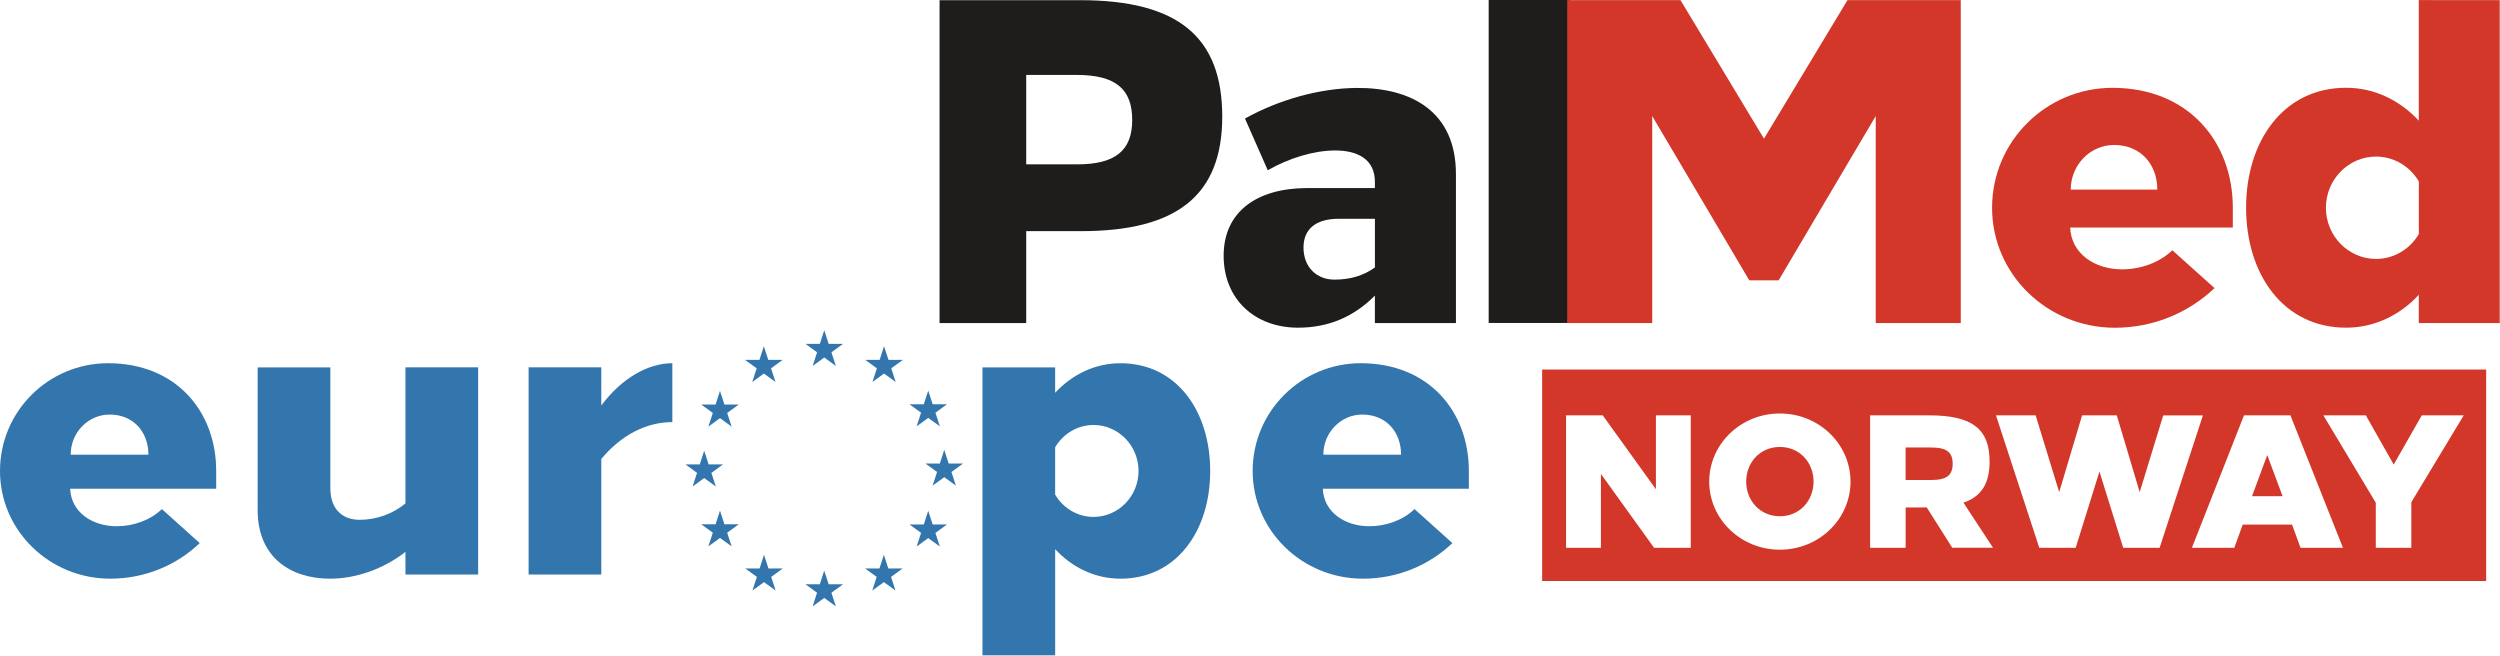 <?xml version="1.0" encoding="UTF-8"?> <svg xmlns="http://www.w3.org/2000/svg" width="1574" height="413" viewBox="0 0 1574 413" fill="none"><path d="M136.117 296.509V307.693H44.166C44.756 322.574 58.189 331.3 73.374 331.319C83.93 331.338 94.619 327.585 101.917 320.516L125.752 341.932C111.215 355.803 91.323 364.339 69.43 364.339C31.19 364.339 0 334.082 0 296.509C0 258.935 30.562 228.679 68.059 228.679C110.776 228.679 136.117 258.935 136.117 296.509ZM44.509 286.258H93.438C93.438 272.216 84.292 261.012 68.973 261.012C55.56 261.012 44.509 272.273 44.509 286.258Z" fill="#3276AD"></path><path d="M207.986 307.407C207.986 320.364 215.379 327.261 226.392 327.261C237.042 327.261 247.236 323.584 255.276 316.953V231.289H301.043V361.729H255.276V347.457C241.329 358.337 223.953 364.339 207.853 364.339C182.626 364.339 162.22 350.639 162.22 321.259V231.308H207.986V307.407Z" fill="#3276AD"></path><path d="M423.308 265.757C406.713 265.757 390.956 274.064 378.571 288.964V361.709H332.805V231.27H378.571V255.296C391.432 238.11 407.932 228.679 423.308 228.679V265.757Z" fill="#3276AD"></path><path d="M761.945 296.509C761.945 334.063 740.948 364.339 705.414 364.339C689.504 364.339 674.985 357.327 664.335 345.743V412.601H618.568V231.308H664.316V247.294C675.062 235.728 689.485 228.698 705.395 228.698C740.948 228.679 761.945 258.935 761.945 296.509ZM664.316 281.628V311.37C669.231 319.811 678.263 325.451 688.494 325.451C704.042 325.451 716.827 312.513 716.827 296.509C716.827 280.504 704.042 267.567 688.494 267.567C678.282 267.567 669.25 273.206 664.316 281.628Z" fill="#3276AD"></path><path d="M924.793 296.509V307.693H832.842C833.432 322.574 846.865 331.3 862.031 331.319C872.587 331.338 883.276 327.585 890.592 320.516L914.428 341.932C899.871 355.803 879.999 364.339 858.106 364.339C819.847 364.339 788.676 334.082 788.676 296.509C788.676 258.935 819.237 228.679 856.734 228.679C899.452 228.679 924.793 258.935 924.793 296.509ZM833.184 286.258H882.114C882.114 272.216 872.968 261.012 857.649 261.012C844.235 261.012 833.184 272.273 833.184 286.258Z" fill="#3276AD"></path><path d="M518.937 207.91L521.738 216.503H530.788L523.472 221.819L526.272 230.412L518.956 225.097L511.639 230.412L514.44 221.819L507.124 216.503H516.174L518.937 207.91ZM553.824 226.583H544.773L552.09 231.899L549.289 240.492L556.605 235.176L563.922 240.492L561.121 231.899L568.438 226.583H559.387L556.586 217.99L553.824 226.583ZM581.642 254.515H572.591L579.908 259.831L577.107 268.424L584.423 263.108L591.74 268.424L588.939 259.831L596.255 254.515H587.205L584.404 245.922L581.642 254.515ZM591.721 291.84H582.67L589.987 297.156L587.186 305.75L594.503 300.434L601.819 305.75L599.018 297.156L606.335 291.84H597.284L594.484 283.248L591.721 291.84ZM581.642 330.195H572.591L579.908 335.511L577.107 344.104L584.423 338.788L591.74 344.104L588.939 335.511L596.255 330.195H587.205L584.404 321.602L581.642 330.195ZM553.709 357.899H544.659L551.975 363.214L549.175 371.808L556.491 366.492L563.808 371.808L561.007 363.214L568.323 357.899H559.273L556.472 349.306L553.709 357.899ZM516.155 367.863H507.105L514.421 373.179L511.62 381.772L518.937 376.457L526.253 381.772L523.453 373.179L530.769 367.863H521.719L518.918 359.27L516.155 367.863ZM478.258 357.899H469.208L476.524 363.214L473.723 371.808L481.04 366.492L488.356 371.808L485.555 363.214L492.872 357.899H483.822L481.021 349.306L478.258 357.899ZM450.535 330.081H441.485L448.801 335.397L446.001 343.99L453.317 338.674L460.634 343.99L457.833 335.397L465.149 330.081H456.099L453.298 321.488L450.535 330.081ZM440.589 292.374H431.539L438.856 297.69L436.055 306.302L443.371 300.986L450.688 306.302L447.887 297.709L455.203 292.393H446.153L443.352 283.8L440.589 292.374ZM450.535 254.686H441.485L448.801 260.002L446.001 268.595L453.317 263.279L460.634 268.595L457.833 260.002L465.149 254.686H456.099L453.298 246.093L450.535 254.686ZM478.144 226.583H469.093L476.41 231.899L473.609 240.492L480.925 235.176L488.242 240.492L485.441 231.899L492.758 226.583H483.707L480.906 217.99L478.144 226.583Z" fill="#3276AD"></path><path d="M1141.81 303.216C1141.81 315.276 1133.05 325.032 1120.61 325.032C1108.16 325.032 1099.4 315.257 1099.4 303.216C1099.4 291.174 1108.16 281.399 1120.61 281.399C1133.05 281.399 1141.81 291.155 1141.81 303.216ZM1215.87 281.742H1199.77V302.206H1215.87C1225.68 302.206 1229.4 299.195 1229.4 291.974C1229.4 284.753 1225.68 281.742 1215.87 281.742ZM1417.88 312.418H1437.12L1427.46 286.506L1417.88 312.418ZM1565.29 232.661V365.806H970.922V232.661H1565.29ZM1064.51 261.508H1042.56V308.017L1009.09 261.508H985.993V344.885H1007.94V298.376L1041.4 344.885H1064.51V261.508ZM1165.08 303.216C1165.08 279.532 1145.16 260.326 1120.61 260.326C1096.05 260.326 1076.13 279.532 1076.13 303.216C1076.13 326.899 1096.05 346.086 1120.61 346.086C1145.18 346.086 1165.08 326.899 1165.08 303.216ZM1254.84 344.904L1236.2 316.496C1247.73 312.514 1252.65 304.149 1252.65 290.507C1252.65 270.196 1241.82 261.508 1214.75 261.508H1177.42V344.885H1199.79V319.487H1209.3C1210.86 319.468 1211.91 319.449 1213.05 319.43L1229.15 344.866H1254.84V344.904ZM1359.69 344.904L1386.95 261.527H1361.97L1347.15 309.865L1332.73 261.508H1310.89L1296.47 309.865L1281.64 261.508H1256.67L1283.93 344.885H1306.85L1321.81 296.909L1336.77 344.885H1359.69V344.904ZM1475.13 344.904L1442.05 261.508H1412.81L1380.02 344.904H1406.71L1412.01 330.309H1443.08L1448.42 344.904H1475.13ZM1551.15 261.508H1524.75L1507.08 292.489L1489.54 261.508H1462.8L1495.8 316.515V344.904H1518.17V316.191L1551.15 261.508Z" fill="#D3372A"></path><path d="M680.109 0.114C742.261 0.114 769.526 23.664 769.526 73.413C769.526 123.161 740.794 145.53 680.7 145.53H646.099V203.414H591.549V0.114H680.109ZM646.099 47.176V103.479H678.185C701.963 103.479 712.843 94.943 712.843 75.566C712.843 56.15 702.497 47.176 677.937 47.176H646.099Z" fill="#1E1D1B"></path><path d="M916.657 109.576V203.414H865.632V186.113C852.238 199.641 836.099 206.31 817.237 206.31C790.162 206.31 770.403 188.495 770.403 161.001C770.403 133.755 790.638 118.55 822.838 118.398H865.632V114.492C865.632 100.469 855.038 94.638 840.253 94.734C827.03 94.829 811.54 99.535 798.183 107.194L783.836 74.632C804.89 62.914 830.479 55.56 854.105 55.369C888.534 55.102 916.657 70.155 916.657 109.576ZM820.685 155.838C820.685 168.108 828.859 176.053 840.177 176.053C850.065 176.053 858.487 173.557 865.651 168.394V137.756H842.692C828.954 137.756 820.685 143.834 820.685 155.838Z" fill="#1E1D1B"></path><path d="M988.24 203.338H937.272V0H988.24V203.338Z" fill="#1E1D1B"></path><path d="M1234.5 203.395H1180.95V73.07L1119.84 176.491H1101.34L1040.24 73.07V203.395H986.696V0.095H1058.03L1110.6 87.302L1163.17 0.095H1234.5V203.395Z" fill="#D3372A"></path><path d="M1405.78 130.802V143.262H1303.38C1304.03 159.82 1319.01 169.556 1335.91 169.575C1347.64 169.594 1359.57 165.402 1367.71 157.552L1394.25 181.388C1378.05 196.84 1355.89 206.348 1331.52 206.348C1288.92 206.348 1254.21 172.662 1254.21 130.821C1254.21 88.998 1288.24 55.293 1330 55.293C1377.54 55.274 1405.78 88.96 1405.78 130.802ZM1303.74 119.389H1358.24C1358.24 103.746 1348.04 91.285 1330.99 91.285C1316.05 91.266 1303.74 103.803 1303.74 119.389Z" fill="#D3372A"></path><path d="M1573.83 0.095V203.414H1522.86V185.618C1511.01 198.498 1494.83 206.31 1477.11 206.31C1437.54 206.31 1414.14 172.624 1414.14 130.782C1414.14 88.96 1437.52 55.255 1477.11 55.255C1494.83 55.255 1510.89 63.086 1522.86 75.947V0.057L1573.83 0.095ZM1464.4 130.801C1464.4 148.616 1478.63 163.021 1495.95 163.021C1507.35 163.021 1517.41 156.733 1522.88 147.34V114.225C1517.39 104.851 1507.35 98.582 1495.95 98.582C1478.63 98.582 1464.4 112.987 1464.4 130.801Z" fill="#D3372A"></path></svg> 